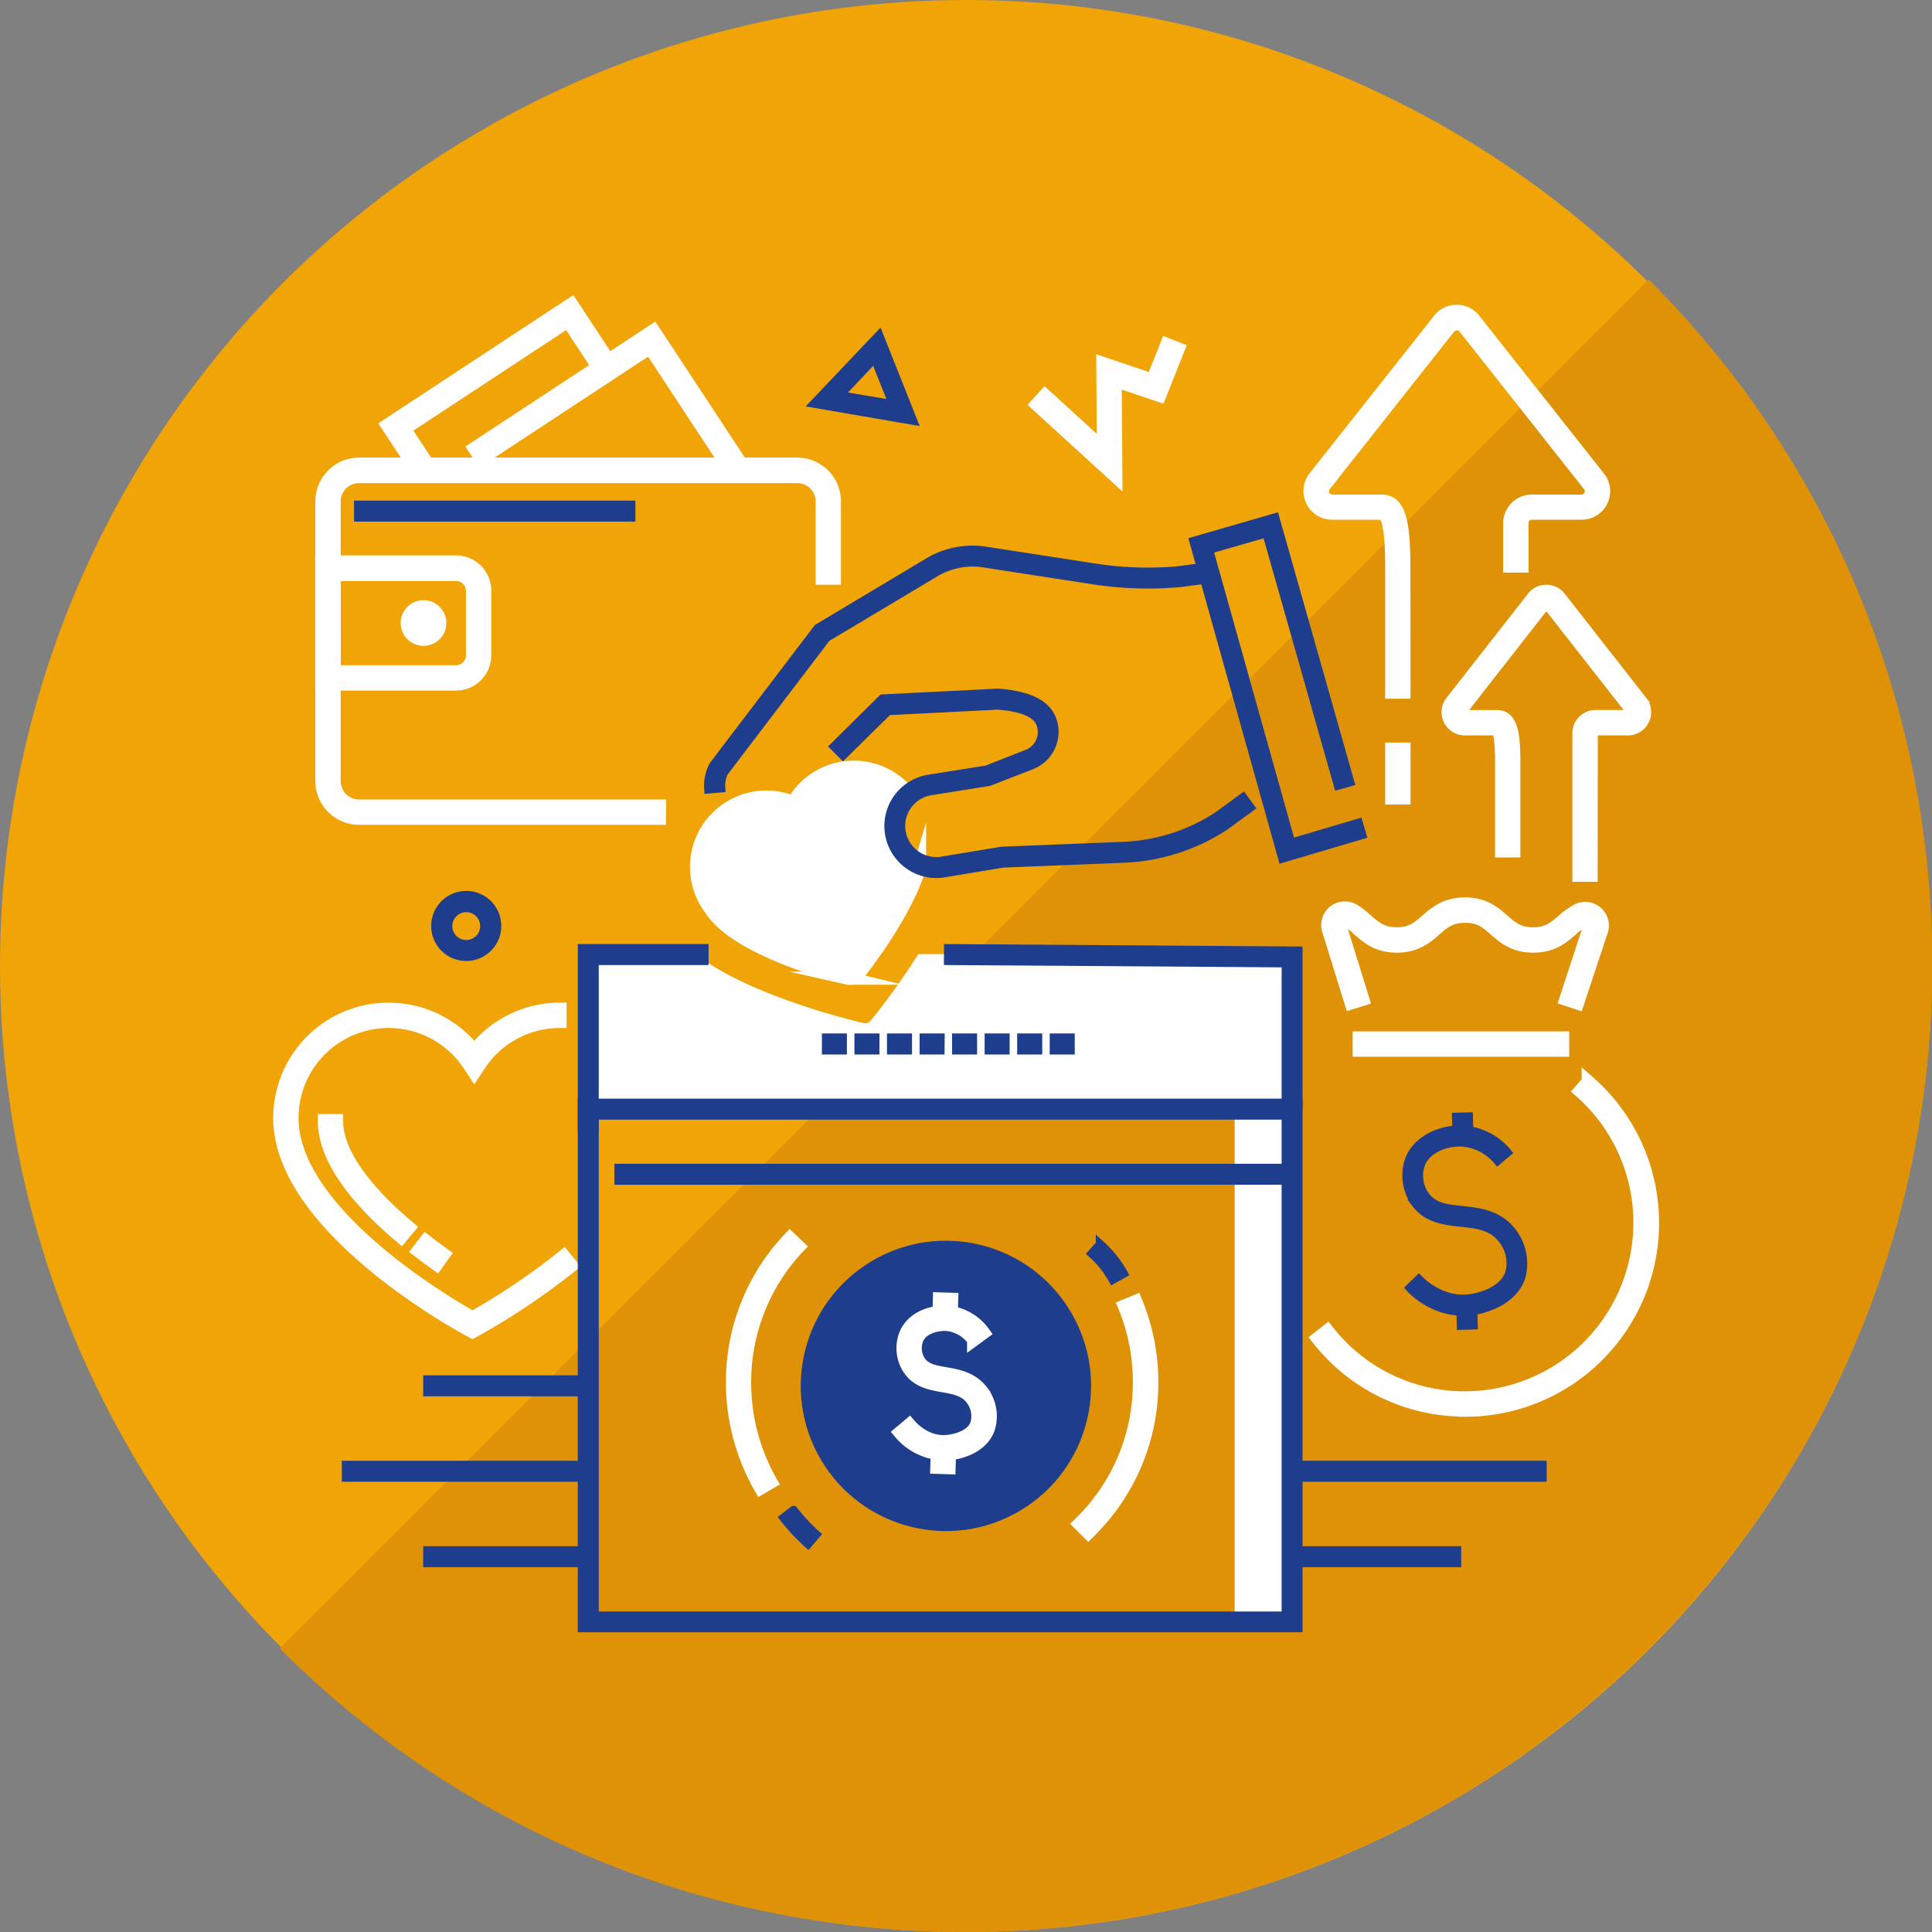 <?xml version="1.0" encoding="UTF-8"?> <svg xmlns="http://www.w3.org/2000/svg" id="Camada_1" data-name="Camada 1" viewBox="0 0 441.19 441.19"><rect x="0" y="0" width="441.19" height="441.19" fill="#808080" stroke="none"/> <defs> <style>.cls-1{fill:#f1a405;}.cls-2{fill:#e09207;}.cls-3{fill:#1e3d8c;stroke:#1e3d8c;stroke-width:2px;}.cls-3,.cls-4{stroke-miterlimit:10;}.cls-4{fill:#fff;stroke:#fff;stroke-width:3px;}</style> </defs> <title>ilustra</title> <circle class="cls-1" cx="220.6" cy="220.6" r="220.6"></circle> <path class="cls-2" d="M376.51,63.82c86.33,86.33,86.33,226.3,0,312.62s-226.29,86.33-312.62,0"></path> <path class="cls-3" d="M208.43,96,186,92.14l14.73-15.51Zm-16.8-5.69L204,92.39l-4.25-10.68Z"></path> <polygon class="cls-4" points="254.81 108.83 236.76 92.36 238.63 90.31 251.98 102.48 251.85 82.99 263.21 86.82 266.46 78.66 269.05 79.69 264.83 90.31 254.66 86.88 254.81 108.83"></polygon> <path class="cls-3" d="M106.47,218.45a7,7,0,1,1,7-7A7,7,0,0,1,106.47,218.45Zm0-11.15a4.18,4.18,0,1,0,4.18,4.18A4.19,4.19,0,0,0,106.47,207.3Z"></path> <path class="cls-4" d="M107.91,304.11l-.66-.35c-1.77-.94-43.36-23.43-43.36-48.46A24.85,24.85,0,0,1,108.31,240a24.8,24.8,0,0,1,19.57-9.54v2.79a22,22,0,0,0-18.41,9.9l-1.16,1.75-1.16-1.75A22.07,22.07,0,0,0,66.67,255.3c0,21.74,35.91,42.66,41.24,45.64a156.32,156.32,0,0,0,20.84-14.08L130.5,289a157.62,157.62,0,0,1-21.94,14.74Z"></path> <path class="cls-4" d="M99.69,288.72c-.92-.66-3.29-2.43-4.17-3.1l1.7-2.21c.84.65,3.22,2.42,4.1,3.06Z"></path> <path class="cls-4" d="M91.6,282.48c-8-6.7-17.54-16.74-17.54-26.57h2.79c0,8.75,9,18.12,16.53,24.43Z"></path> <path class="cls-4" d="M203.7,191.19a9.48,9.48,0,0,1,3.82-9.87,15.91,15.91,0,0,0-26.38,1.93,15.94,15.94,0,0,0-21.21,19.89,15.54,15.54,0,0,0,2.27,4.32c6.17,9.87,30.39,15.66,31.42,15.91a2.27,2.27,0,0,0,1.24-.07,2.23,2.23,0,0,0,1-.7c.54-.67,10.84-13.5,14.13-24.51A9.5,9.5,0,0,1,203.7,191.19Z"></path> <circle class="cls-3" cx="216.02" cy="316.45" r="32.15" transform="translate(-131.3 154.67) rotate(-30.7)"></circle> <path class="cls-4" d="M210.53,219.38A156.21,156.21,0,0,1,200,234a3.16,3.16,0,0,1-1.43,1,3.3,3.3,0,0,1-1.74.08c-1.23-.28-25.44-5.89-38.39-15.64H133.87v34.37H294.6V219.38Z"></path> <rect class="cls-4" x="283.45" y="250.03" width="11.15" height="118.92"></rect> <polygon class="cls-3" points="292.88 195.99 272.6 123.59 291.15 118.23 308.26 178.57 305.58 179.33 289.24 121.69 276.03 125.5 294.81 192.51 310.22 187.96 311.01 190.63 292.88 195.99"></polygon> <path class="cls-3" d="M161.81,180.2a9.7,9.7,0,0,1,1.08-5.31l.12-.2,23.77-31.22,25.32-15.13A19.5,19.5,0,0,1,225,125.82l25,3.86a78.91,78.91,0,0,0,19,.63l6-.79.37,2.77-6,.79a82.27,82.27,0,0,1-19.72-.64l-25-3.86a16.59,16.59,0,0,0-11.08,2.16l-24.85,14.84-23.38,30.7a6.91,6.91,0,0,0-.71,3.68Z"></path> <path class="cls-3" d="M213.83,199.51a10.89,10.89,0,0,1-10.6-8.45,10.87,10.87,0,0,1,8.89-13.16l13.21-2.1,9.28-3.64a5.37,5.37,0,0,0,3.24-6.22c-.46-1.93-2-4.22-9.95-4.89l-25.1,1.27-10.29,10.14-2-2,11-10.88L228,158.25H228c7.55.63,11.53,2.86,12.52,7a8.16,8.16,0,0,1-4.94,9.45l-9.71,3.78-13.35,2.13a8.08,8.08,0,1,0,2.6,16l13.67-2.26,27.71-1.11a42.73,42.73,0,0,0,21.57-6.87l5.79-4.24,1.65,2.25-5.86,4.28a45.43,45.43,0,0,1-23,7.36L229,197.13l-13.4,2.23A10.9,10.9,0,0,1,213.83,199.51Z"></path> <path class="cls-3" d="M296.45,371.74H132.94V251.89H296.45ZM135.73,369H293.67V254.68H135.73Z"></path> <polygon class="cls-3" points="296.45 252.82 293.67 252.82 293.67 219.91 216.55 219.38 216.57 216.59 296.45 217.14 296.45 252.82"></polygon> <polygon class="cls-3" points="135.73 257.47 132.94 257.47 132.94 216.59 160.81 216.59 160.81 219.38 135.73 219.38 135.73 257.47"></polygon> <path class="cls-4" d="M173.72,339.81A48.28,48.28,0,0,1,167.29,317a47.54,47.54,0,0,1,13.08-34.23l2,1.91a44.82,44.82,0,0,0-12.31,32.25,45.51,45.51,0,0,0,6,21.51Z"></path> <path class="cls-4" d="M248.52,350l-2-2c.46-.44.91-.89,1.34-1.36a44.77,44.77,0,0,0,12.32-32.24,45.31,45.31,0,0,0-3.41-16.15l2.58-1.06A48.26,48.26,0,0,1,263,314.32a47.59,47.59,0,0,1-13.08,34.24C249.47,349.05,249,349.53,248.52,350Z"></path> <rect class="cls-4" x="213.82" y="332.17" width="3.16" height="2.79" transform="translate(-124.61 538.65) rotate(-88.25)"></rect> <rect class="cls-4" x="214.23" y="296.93" width="3.3" height="2.79" transform="translate(-89.05 504.77) rotate(-88.21)"></rect> <path class="cls-4" d="M215.47,332a13.49,13.49,0,0,1-9.94-4.85l2.13-1.79c.56.66,3.59,4,8.05,3.85,2-.05,6.17-.93,7.31-3.88a6.54,6.54,0,0,0-1.09-5.95c-1.57-2.05-4-2.48-6.54-2.93-2.75-.49-5.88-1-7.79-3.91a8.55,8.55,0,0,1-.66-8.12c1.77-3.79,6.4-5.1,9.95-4.71a11.37,11.37,0,0,1,7.7,4.62l-2.25,1.65a8.66,8.66,0,0,0-5.76-3.5c-2.61-.28-6,.71-7.12,3.12a5.78,5.78,0,0,0,.46,5.39c1.25,1.88,3.43,2.27,6,2.71,2.83.5,6,1.07,8.26,4a9.29,9.29,0,0,1,1.48,8.64c-1.55,4-6.27,5.58-9.84,5.67Z"></path> <rect class="cls-3" x="295.52" y="334.58" width="56.67" height="2.79"></rect> <rect class="cls-3" x="79.06" y="334.58" width="55.74" height="2.79"></rect> <rect class="cls-3" x="97.64" y="315.07" width="37.16" height="2.79"></rect> <rect class="cls-3" x="295.52" y="354.09" width="37.16" height="2.79"></rect> <rect class="cls-3" x="97.64" y="354.09" width="37.16" height="2.79"></rect> <path class="cls-3" d="M244.43,239.81h-3.72V237h3.72Zm-7.43,0h-3.72V237H237Zm-7.44,0h-3.71V237h3.71Zm-7.43,0h-3.72V237h3.72Zm-7.43,0H211V237h3.72Zm-7.43,0h-3.72V237h3.72Zm-7.44,0h-3.71V237h3.71Zm-7.43,0h-3.71V237h3.71Z"></path> <rect class="cls-3" x="141.3" y="266.76" width="154.22" height="2.79"></rect> <path class="cls-3" d="M254.12,292.18a23.07,23.07,0,0,0-4.74-5.93l1.85-2.08a25.82,25.82,0,0,1,5.32,6.65Z"></path> <path class="cls-3" d="M184.53,352.54A45.85,45.85,0,0,1,179,346.6l2.2-1.7a45.07,45.07,0,0,0,5.14,5.52Z"></path> <path class="cls-4" d="M104,156.2H73.48V128.33H104a6.56,6.56,0,0,1,6.69,6.41v15A6.56,6.56,0,0,1,104,156.2Zm-27.69-2.79H104a3.77,3.77,0,0,0,3.9-3.62v-15a3.77,3.77,0,0,0-3.9-3.62H76.27Z"></path> <path class="cls-4" d="M150.59,186.86H82a8.5,8.5,0,0,1-8.49-8.48V114.52A8.5,8.5,0,0,1,82,106H182.06a8.49,8.49,0,0,1,8.48,8.49v17.53h-2.78V114.52a5.71,5.71,0,0,0-5.7-5.7H82a5.71,5.71,0,0,0-5.7,5.7v63.86a5.7,5.7,0,0,0,5.7,5.69h68.62Z"></path> <rect class="cls-3" x="81.85" y="115.32" width="62.25" height="2.79"></rect> <polygon class="cls-4" points="95.34 107.56 88.46 97.11 130.5 69.45 139.7 83.44 137.37 84.97 129.7 73.31 92.32 97.91 97.67 106.03 95.34 107.56"></polygon> <polygon class="cls-4" points="167.36 108.15 148.42 79.37 109.87 104.73 108.34 102.4 149.22 75.51 169.69 106.62 167.36 108.15"></polygon> <circle class="cls-4" cx="96.71" cy="142.27" r="3.72"></circle> <path class="cls-4" d="M334.58,322a42.5,42.5,0,0,1-33.65-16.37l2.19-1.72a39.74,39.74,0,0,0,31.46,15.31,40,40,0,0,0,26.27-70.09l1.83-2.1a42.75,42.75,0,0,1-28.1,75Z"></path> <rect class="cls-3" x="333.65" y="299.88" width="2.79" height="2.74" transform="translate(-6.92 7.88) rotate(-1.33)"></rect> <rect class="cls-3" x="332.61" y="255.05" width="2.79" height="2.92" transform="translate(-5.87 7.83) rotate(-1.33)"></rect> <path class="cls-3" d="M334,299.44c-6.35,0-10.77-4-12-5.34l2-1.94c.82.84,5.18,5,11.21,4.43,2.95-.28,8.28-1.86,9.56-6a8.82,8.82,0,0,0-2.05-8.07c-2.35-2.67-5.62-3-9.08-3.38-3.73-.4-7.58-.81-10.23-4.24a10.79,10.79,0,0,1-1.54-10.12c1.82-4.7,7.48-7,12.15-6.77a14.39,14.39,0,0,1,10.16,5.17L342,265a11.8,11.8,0,0,0-8.15-4.18c-3.66-.15-8.09,1.51-9.43,5a8,8,0,0,0,1.15,7.42c1.92,2.49,4.88,2.8,8.32,3.16,3.66.39,7.8.83,10.87,4.31a11.73,11.73,0,0,1,2.63,10.73c-1.71,5.58-8.33,7.65-12,8A14.16,14.16,0,0,1,334,299.44Z"></path> <rect class="cls-4" x="310.39" y="237.03" width="46.45" height="2.79"></rect> <path class="cls-4" d="M360.24,229.05l-2.65-.87L363,211.65a1.13,1.13,0,0,0-1.64-1.31,18.31,18.31,0,0,0-2.52,1.95c-2,1.76-4.29,3.76-8.7,3.76s-6.7-2-8.71-3.76-3.5-3.06-6.87-3.06-5,1.42-6.86,3.06-4.29,3.76-8.71,3.76-6.69-2-8.7-3.76a16.7,16.7,0,0,0-2.59-2,1.14,1.14,0,0,0-1.29.09,1.07,1.07,0,0,0-.36,1.2l5.16,16.61-2.67.83-5.15-16.62a3.9,3.9,0,0,1,5.7-4.52,18.67,18.67,0,0,1,3,2.31c1.87,1.64,3.5,3.06,6.86,3.06s5-1.42,6.87-3.06,4.28-3.76,8.7-3.76,6.7,2,8.71,3.76,3.5,3.06,6.87,3.06,5-1.42,6.87-3.06A18.88,18.88,0,0,1,360,208a3.91,3.91,0,0,1,5.71,4.57Z"></path> <rect class="cls-4" x="317.82" y="171.07" width="2.79" height="11.15"></rect> <path class="cls-4" d="M320.61,158.06h-2.79V129.31c0-8-.77-12.13-2.29-12.13H304.24a5.05,5.05,0,0,1-4-8.18l28.45-36a5.06,5.06,0,0,1,7.92,0l28.44,36a5,5,0,0,1-4,8.18H349.81a2.27,2.27,0,0,0-2.26,2.26v9.82h-2.79v-9.82a5.06,5.06,0,0,1,5.05-5h11.32a2.26,2.26,0,0,0,1.78-3.66l-28.45-36a2.28,2.28,0,0,0-3.55,0l-28.44,36a2.22,2.22,0,0,0-.26,2.39,2.19,2.19,0,0,0,2,1.27h11.29c3.75,0,5.08,3.91,5.08,14.92Z"></path> <path class="cls-4" d="M363.34,199.87h-2.78V167.45a3.82,3.82,0,0,1,3.81-3.82h7.37a1,1,0,0,0,.92-.57,1,1,0,0,0-.11-1.08l-18.62-23.8a1,1,0,0,0-.8-.39,1,1,0,0,0-.81.39L333.7,162a1,1,0,0,0-.11,1.08,1,1,0,0,0,.92.57h7.38c3.18,0,3.8,3.8,3.8,10.35v20.31h-2.78V174c0-6.56-.82-7.46-.93-7.56s0,0-.09,0h-7.38a3.81,3.81,0,0,1-3-6.16l18.61-23.79a3.81,3.81,0,0,1,6,0l18.62,23.79a3.81,3.81,0,0,1-3,6.16h-7.37a1,1,0,0,0-1,1Z"></path> </svg> 